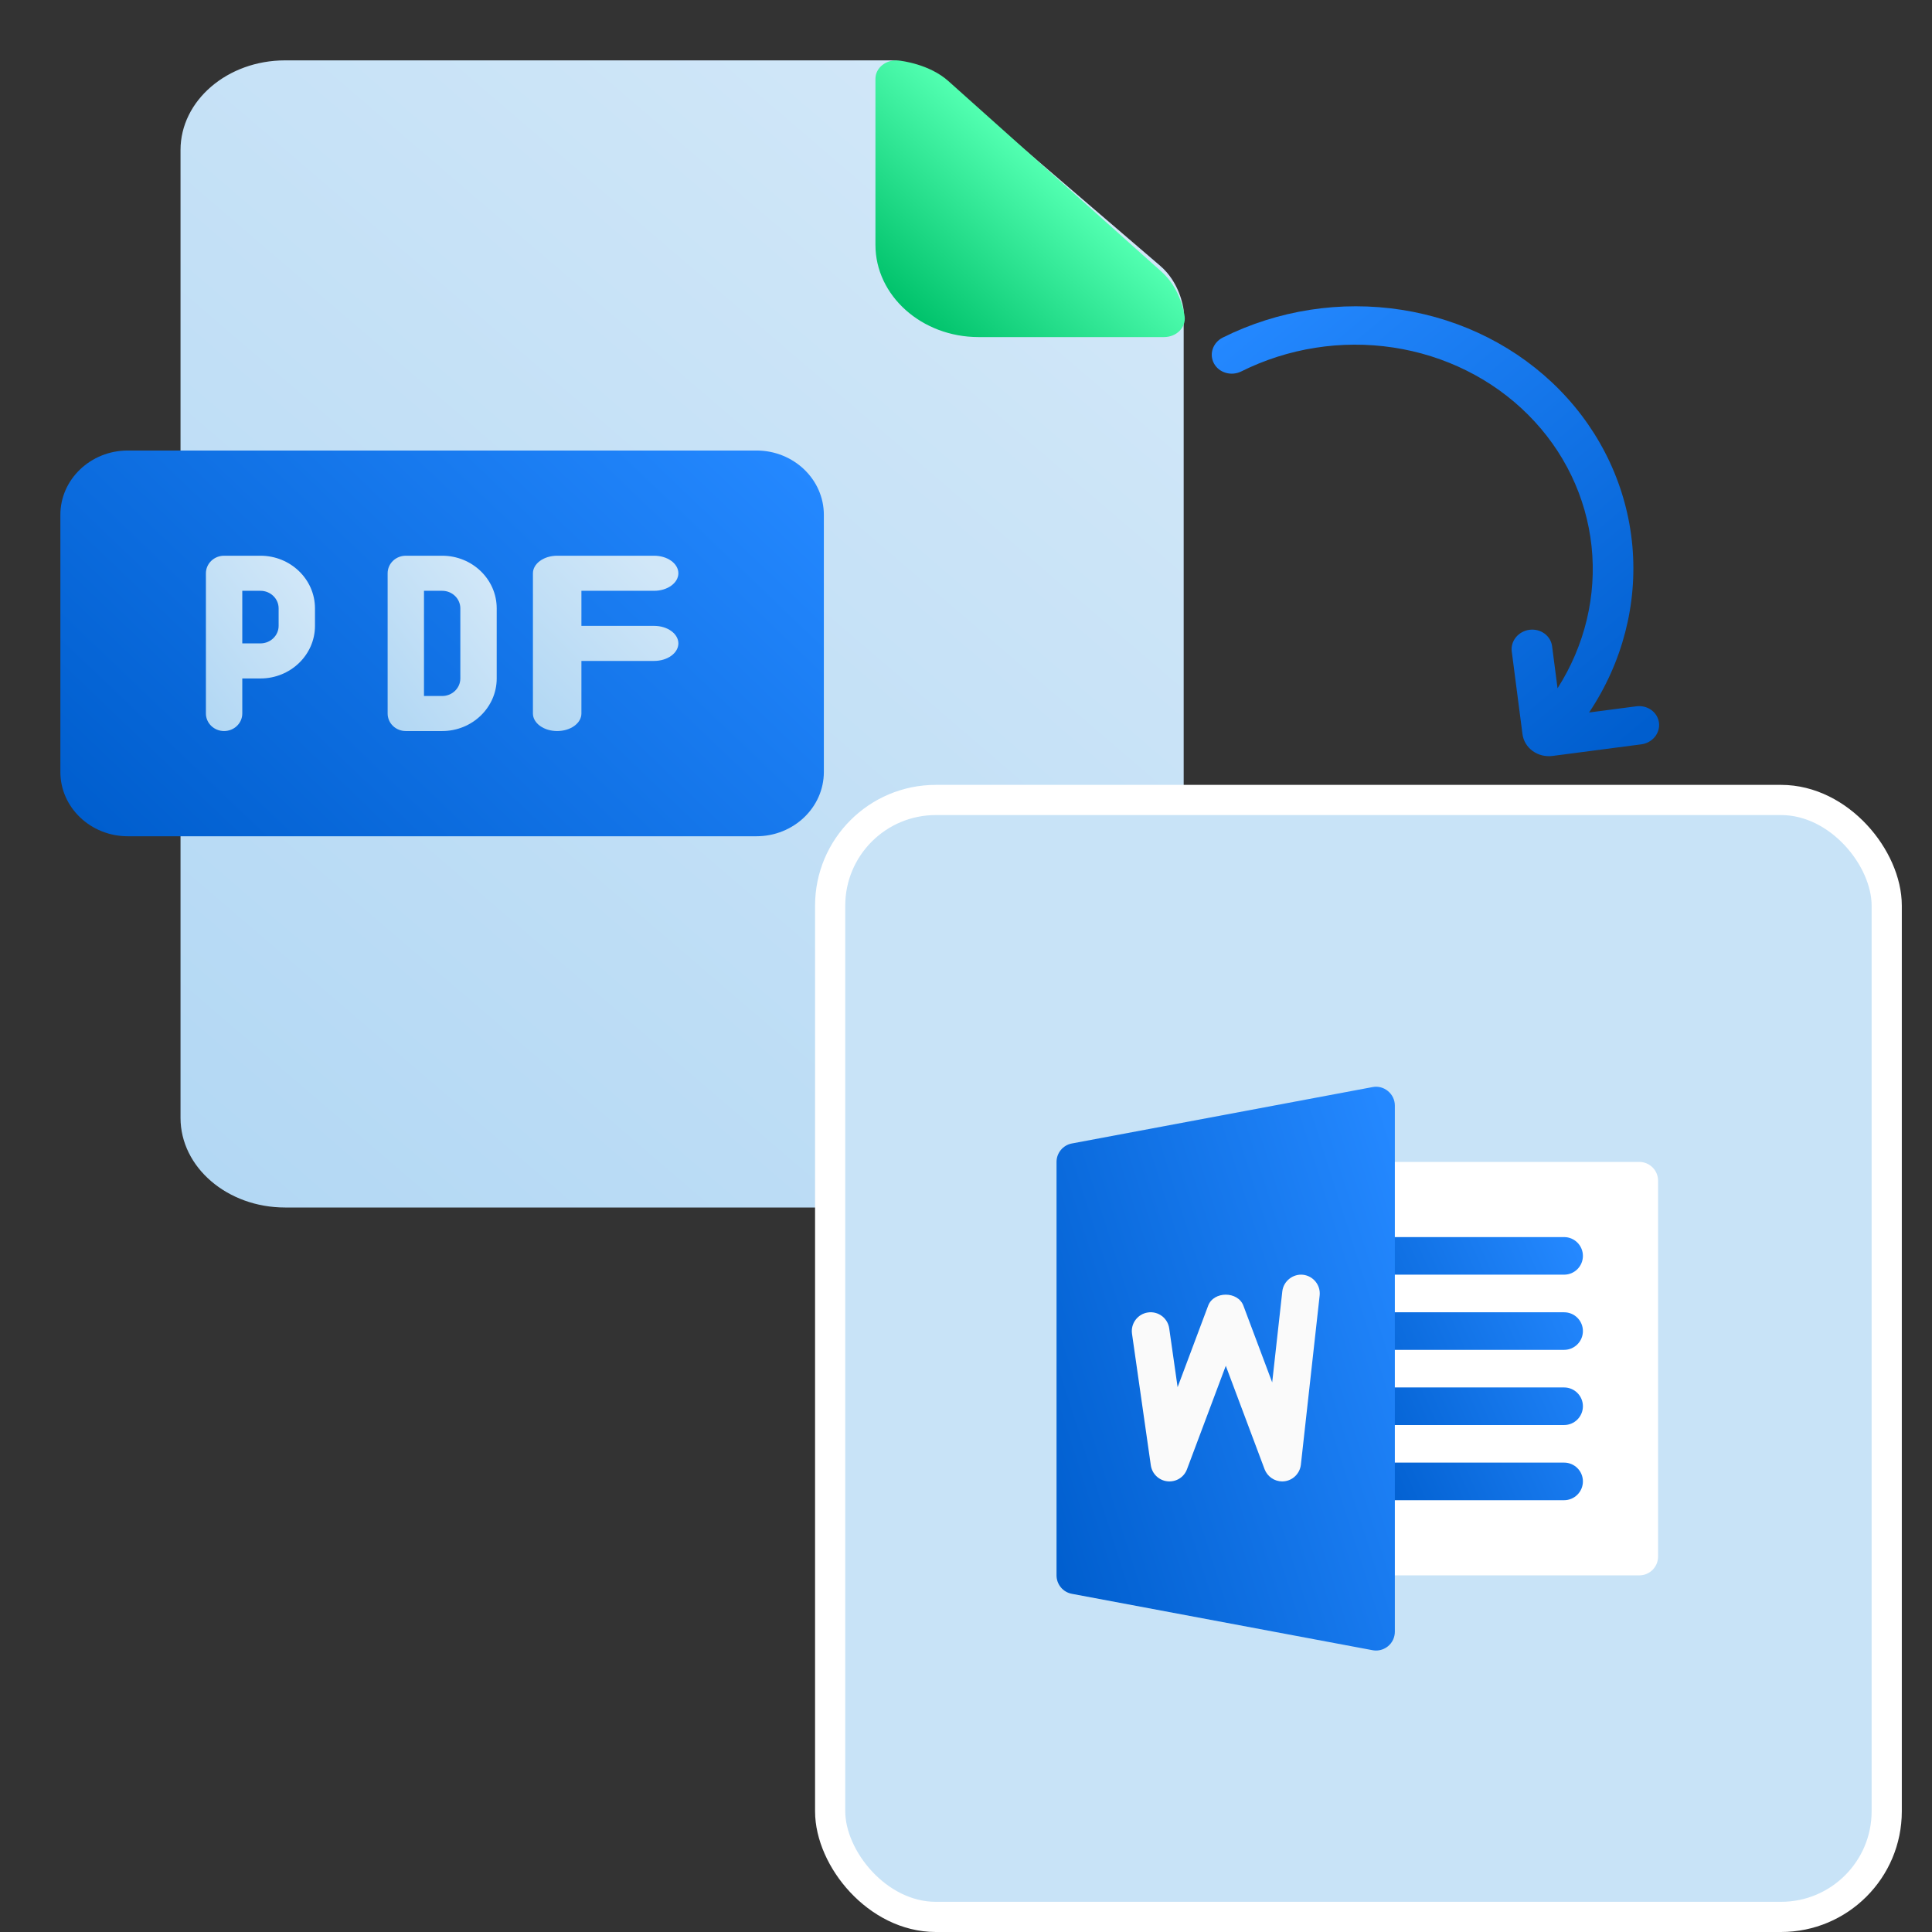 <svg width="64" height="64" viewBox="0 0 64 64" fill="none" xmlns="http://www.w3.org/2000/svg">
<rect x="0" y="0" width="64" height="64" fill="#333333" stroke="none"/>
<path d="M39.206 10.245C39.194 10.155 39.072 9.352 38.435 8.807L31.274 2.666C30.637 2.12 29.701 2.014 29.598 2.004C29.571 2.001 29.545 2 29.519 2H9.442C7.533 2 5.98 3.332 5.98 4.969V15.656H5.288C4.143 15.656 3.211 16.455 3.211 17.438V24.562C3.211 25.545 4.143 26.344 5.288 26.344H5.98V37.031C5.98 38.668 7.533 40 9.442 40H35.749C37.658 40 39.211 38.668 39.211 37.031V10.312C39.211 10.29 39.209 10.267 39.206 10.245Z" fill="url(#paint0_linear_15969_3337)"/>
<path d="M54.37 24.657C54.547 24.634 54.708 24.545 54.818 24.411C54.928 24.276 54.977 24.107 54.956 23.94C54.934 23.773 54.843 23.622 54.703 23.52C54.562 23.418 54.383 23.374 54.206 23.397L52.641 23.602C53.745 21.951 54.248 20.011 54.074 18.081C53.899 16.152 53.057 14.341 51.676 12.928C50.295 11.515 48.453 10.579 46.434 10.264C44.415 9.948 42.331 10.271 40.504 11.183C40.346 11.263 40.227 11.398 40.173 11.559C40.119 11.72 40.134 11.893 40.215 12.041C40.296 12.19 40.436 12.301 40.605 12.35C40.775 12.4 40.959 12.383 41.117 12.305C42.668 11.531 44.436 11.252 46.152 11.512C47.868 11.771 49.438 12.554 50.624 13.742C51.81 14.929 52.546 16.457 52.722 18.092C52.897 19.727 52.502 21.38 51.596 22.8L51.415 21.406C51.393 21.239 51.302 21.088 51.161 20.986C51.021 20.884 50.842 20.84 50.665 20.863C50.488 20.887 50.327 20.975 50.217 21.11C50.107 21.244 50.057 21.414 50.079 21.581L50.434 24.318C50.463 24.541 50.584 24.742 50.772 24.878C50.959 25.014 51.197 25.072 51.433 25.041L54.37 24.657Z" fill="url(#paint1_linear_15969_3337)"/>
<path d="M25.059 14.924H4.232C3.001 14.924 2 15.88 2 17.054V25.573C2 26.747 3.001 27.702 4.232 27.702H25.059C26.29 27.702 27.291 26.747 27.291 25.573V17.054C27.291 15.879 26.29 14.924 25.059 14.924Z" fill="url(#paint2_linear_15969_3337)"/>
<path d="M38.482 9.005L31.415 2.685C30.787 2.124 29.864 2.014 29.761 2.004C29.665 1.994 29.568 2.002 29.477 2.028C29.385 2.054 29.3 2.098 29.228 2.155C29.156 2.212 29.099 2.283 29.059 2.361C29.02 2.44 29 2.525 29 2.611V8.111C29 9.795 30.532 11.166 32.416 11.166H38.565C38.661 11.165 38.756 11.147 38.844 11.112C38.932 11.077 39.01 11.026 39.074 10.961C39.138 10.897 39.186 10.822 39.215 10.74C39.245 10.658 39.254 10.571 39.243 10.486C39.232 10.393 39.111 9.567 38.482 9.005Z" fill="url(#paint3_linear_15969_3337)"/>
<path d="M8.628 18.409H7.423C7.264 18.409 7.111 18.47 6.998 18.579C6.885 18.688 6.821 18.836 6.821 18.99V23.637C6.821 23.791 6.885 23.938 6.998 24.047C7.111 24.156 7.264 24.217 7.423 24.217C7.583 24.217 7.736 24.156 7.849 24.047C7.962 23.938 8.026 23.791 8.026 23.637V22.475H8.628C9.624 22.475 10.434 21.693 10.434 20.733V20.152C10.434 19.19 9.624 18.409 8.628 18.409ZM9.23 20.733C9.23 21.052 8.96 21.313 8.628 21.313H8.026V19.571H8.628C8.96 19.571 9.23 19.832 9.23 20.152V20.733Z" fill="url(#paint4_linear_15969_3337)"/>
<path d="M21.669 20.733H19.26V19.571H21.669C21.882 19.571 22.086 19.51 22.236 19.401C22.387 19.292 22.472 19.144 22.472 18.99C22.472 18.836 22.387 18.688 22.236 18.579C22.086 18.47 21.882 18.409 21.669 18.409H18.457C18.244 18.409 18.04 18.47 17.89 18.579C17.739 18.688 17.654 18.836 17.654 18.99V23.637C17.654 23.791 17.739 23.938 17.89 24.047C18.04 24.156 18.244 24.217 18.457 24.217C18.67 24.217 18.874 24.156 19.025 24.047C19.175 23.938 19.26 23.791 19.26 23.637V21.894H21.669C21.882 21.894 22.086 21.833 22.236 21.724C22.387 21.615 22.472 21.467 22.472 21.313C22.472 21.159 22.387 21.012 22.236 20.903C22.086 20.794 21.882 20.733 21.669 20.733Z" fill="url(#paint5_linear_15969_3337)"/>
<path d="M14.647 18.409H13.443C13.283 18.409 13.13 18.47 13.017 18.579C12.904 18.688 12.841 18.836 12.841 18.99V23.637C12.841 23.791 12.904 23.938 13.017 24.047C13.13 24.156 13.283 24.217 13.443 24.217H14.647C15.643 24.217 16.454 23.436 16.454 22.475V20.152C16.454 19.19 15.644 18.409 14.647 18.409ZM15.249 22.475C15.249 22.795 14.98 23.056 14.647 23.056H14.045V19.571H14.647C14.98 19.571 15.249 19.832 15.249 20.152V22.475Z" fill="url(#paint6_linear_15969_3337)"/>
<rect x="27.5" y="26.5" width="35" height="37" rx="3.5" fill="#C8E3F7" stroke="white"/>
<path d="M54.304 52.186H45.587C45.244 52.186 44.965 51.908 44.965 51.563V39.113C44.965 38.769 45.244 38.49 45.587 38.49H54.304C54.647 38.49 54.926 38.769 54.926 39.113V51.563C54.926 51.908 54.647 52.186 54.304 52.186Z" fill="white"/>
<path d="M51.813 42.225H45.587C45.244 42.225 44.965 41.948 44.965 41.603C44.965 41.258 45.244 40.98 45.587 40.98H51.813C52.157 40.98 52.436 41.259 52.436 41.603C52.436 41.947 52.157 42.225 51.813 42.225ZM51.813 44.716H45.587C45.244 44.716 44.965 44.438 44.965 44.093C44.965 43.748 45.244 43.471 45.587 43.471H51.813C52.157 43.471 52.436 43.749 52.436 44.093C52.436 44.437 52.157 44.716 51.813 44.716ZM51.813 47.206H45.587C45.244 47.206 44.965 46.928 44.965 46.583C44.965 46.238 45.244 45.961 45.587 45.961H51.813C52.157 45.961 52.436 46.24 52.436 46.583C52.436 46.927 52.157 47.206 51.813 47.206ZM51.813 49.696H45.587C45.244 49.696 44.965 49.418 44.965 49.073C44.965 48.728 45.244 48.451 45.587 48.451H51.813C52.157 48.451 52.436 48.73 52.436 49.073C52.436 49.417 52.157 49.696 51.813 49.696Z" fill="url(#paint7_linear_15969_3337)"/>
<path d="M45.98 36.145C45.838 36.025 45.648 35.975 45.468 36.011L35.507 37.879C35.213 37.934 34.999 38.192 34.999 38.49V52.186C34.999 52.485 35.212 52.743 35.507 52.797L45.468 54.665C45.506 54.672 45.544 54.676 45.583 54.676C45.727 54.676 45.868 54.626 45.98 54.533C46.051 54.475 46.108 54.401 46.147 54.319C46.185 54.236 46.206 54.145 46.206 54.054V36.623C46.206 36.437 46.123 36.263 45.98 36.145Z" fill="url(#paint8_linear_15969_3337)"/>
<path d="M43.093 48.521C43.06 48.806 42.836 49.034 42.551 49.069C42.526 49.072 42.5 49.074 42.474 49.074C42.347 49.073 42.224 49.035 42.12 48.962C42.016 48.89 41.936 48.788 41.891 48.67L40.606 45.244L39.321 48.67C39.222 48.937 38.96 49.1 38.671 49.07C38.389 49.04 38.162 48.821 38.122 48.538L37.499 44.18C37.451 43.842 37.688 43.526 38.027 43.477C38.369 43.427 38.684 43.665 38.732 44.005L39.01 45.952L40.022 43.252C40.204 42.766 41.006 42.766 41.189 43.252L42.143 45.794L42.478 42.779C42.516 42.437 42.833 42.192 43.165 42.228C43.507 42.268 43.753 42.575 43.715 42.917L43.093 48.521Z" fill="#FAFAFA"/>
<defs>
<linearGradient id="paint0_linear_15969_3337" x1="4.227" y1="36.754" x2="32.535" y2="3.746" gradientUnits="userSpaceOnUse">
<stop stop-color="#B3D8F4"/>
<stop offset="1" stop-color="#D1E7F8"/>
</linearGradient>
<linearGradient id="paint1_linear_15969_3337" x1="57.004" y1="22.039" x2="44.91" y2="7.51" gradientUnits="userSpaceOnUse">
<stop stop-color="#005ECE"/>
<stop offset="1" stop-color="#2488FF"/>
</linearGradient>
<linearGradient id="paint2_linear_15969_3337" x1="5.63" y1="29.917" x2="22.82" y2="11.905" gradientUnits="userSpaceOnUse">
<stop stop-color="#005ECE"/>
<stop offset="1" stop-color="#2488FF"/>
</linearGradient>
<linearGradient id="paint3_linear_15969_3337" x1="30.002" y1="10.269" x2="34.399" y2="5.353" gradientUnits="userSpaceOnUse">
<stop stop-color="#00C26B"/>
<stop offset="1" stop-color="#52FFB1"/>
</linearGradient>
<linearGradient id="paint4_linear_15969_3337" x1="6.923" y1="23.721" x2="11.15" y2="20.486" gradientUnits="userSpaceOnUse">
<stop stop-color="#B3D8F4"/>
<stop offset="1" stop-color="#D1E7F8"/>
</linearGradient>
<linearGradient id="paint5_linear_15969_3337" x1="17.79" y1="23.721" x2="22.167" y2="19.253" gradientUnits="userSpaceOnUse">
<stop stop-color="#B3D8F4"/>
<stop offset="1" stop-color="#D1E7F8"/>
</linearGradient>
<linearGradient id="paint6_linear_15969_3337" x1="12.943" y1="23.721" x2="17.169" y2="20.486" gradientUnits="userSpaceOnUse">
<stop stop-color="#B3D8F4"/>
<stop offset="1" stop-color="#D1E7F8"/>
</linearGradient>
<linearGradient id="paint7_linear_15969_3337" x1="46.037" y1="51.207" x2="54.871" y2="47.198" gradientUnits="userSpaceOnUse">
<stop stop-color="#005ECE"/>
<stop offset="1" stop-color="#2488FF"/>
</linearGradient>
<linearGradient id="paint8_linear_15969_3337" x1="36.608" y1="57.913" x2="51.123" y2="53.303" gradientUnits="userSpaceOnUse">
<stop stop-color="#005ECE"/>
<stop offset="1" stop-color="#2488FF"/>
</linearGradient>
</defs>
</svg>

